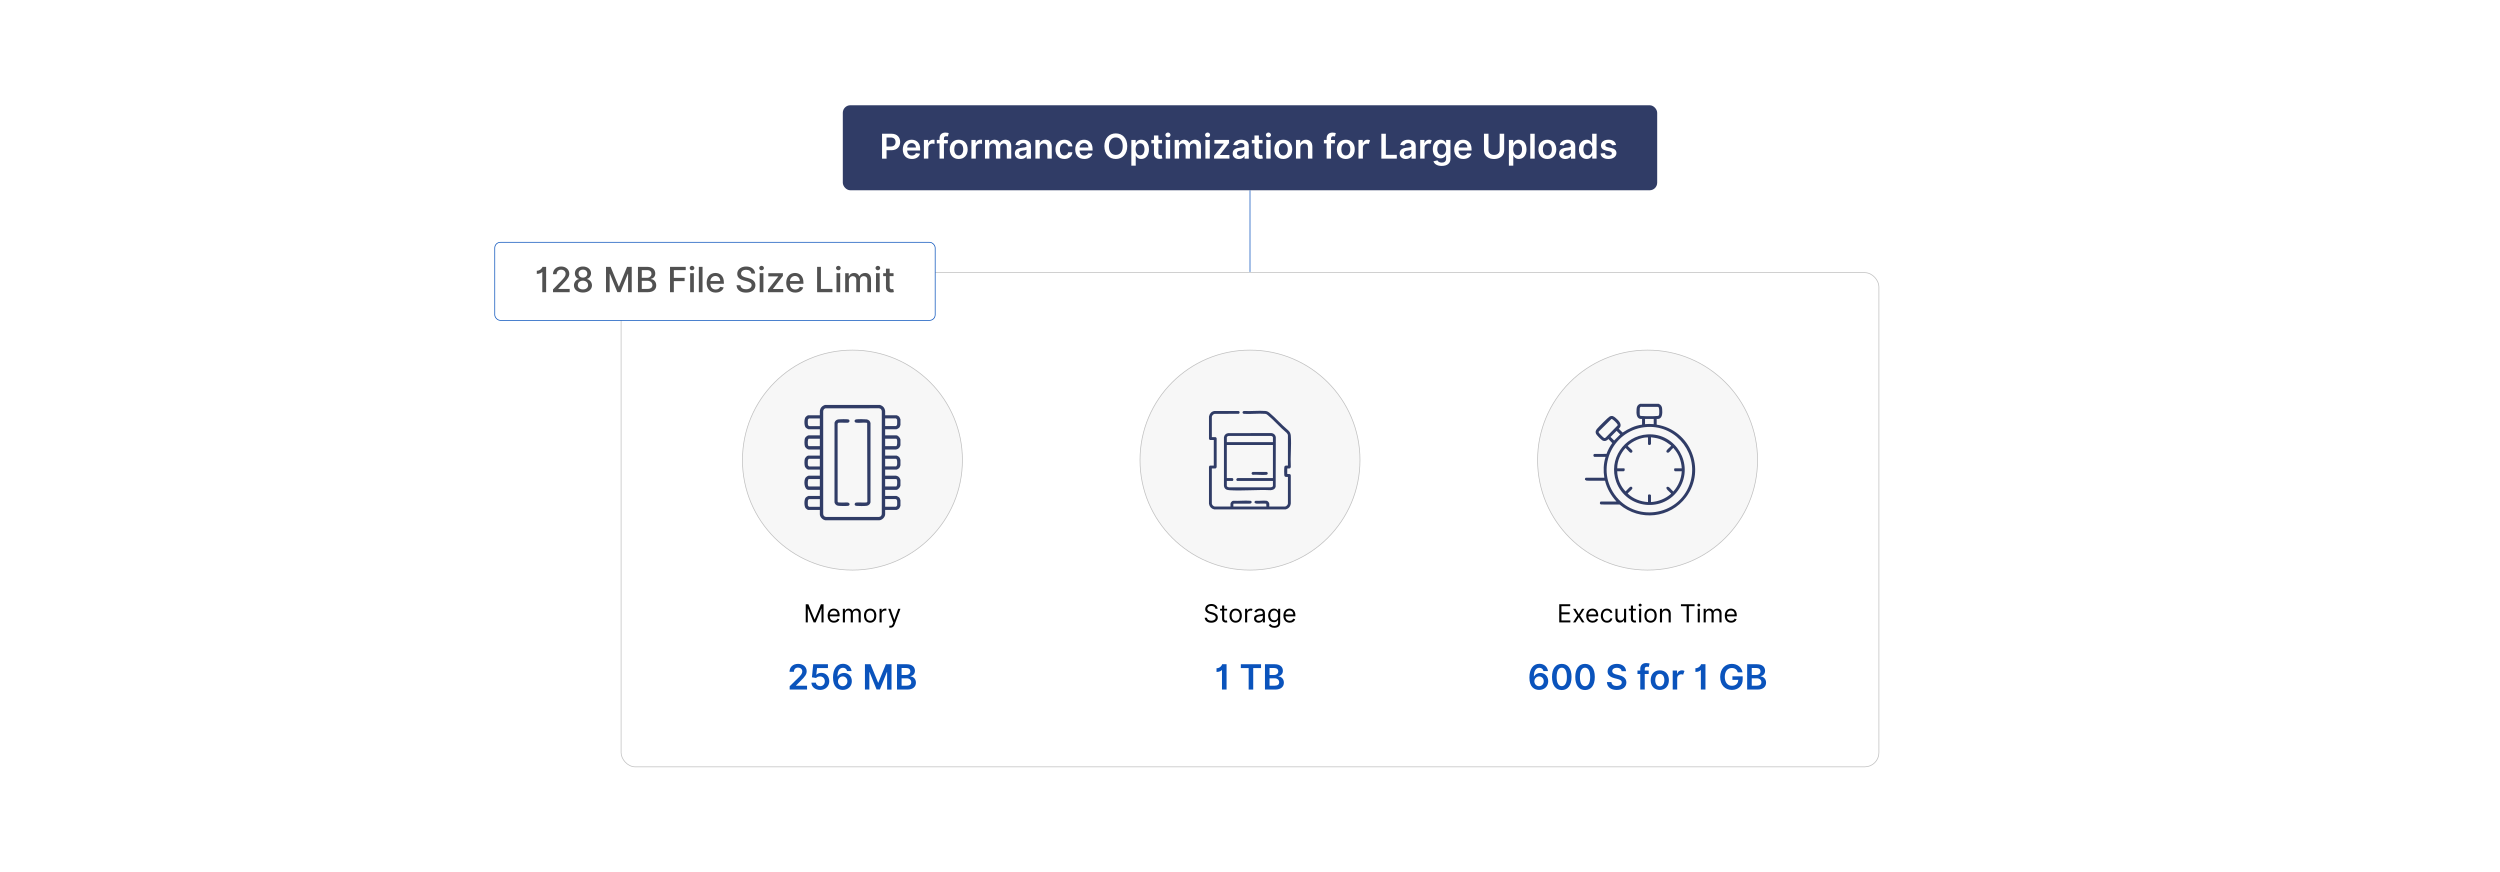 <?xml version="1.0" encoding="UTF-8"?>
<svg id="Layer_1" data-name="Layer 1" xmlns="http://www.w3.org/2000/svg" viewBox="0 0 860 300">
  <rect y="0" width="860" height="300" fill="#fff"/>
  <g>
    <rect x="213.659" y="93.789" width="432.682" height="170.006" rx="4.871" ry="4.871" fill="#fff" stroke="#bfbfbf" stroke-miterlimit="10" stroke-width=".25"/>
    <g>
      <rect x="289.928" y="36.206" width="280.144" height="29.248" rx="2.6" ry="2.6" fill="#303c66"/>
      <g>
        <path d="M303.421,46.007h3.211c1.969,0,3.019,1.2,3.019,2.835,0,1.647-1.062,2.834-3.04,2.834h-1.639v2.894h-1.551v-8.562ZM306.402,50.401c1.154,0,1.668-.648,1.668-1.56,0-.912-.514-1.539-1.676-1.539h-1.422v3.099h1.43Z" fill="#fff"/>
        <path d="M310.565,51.397c0-1.982,1.2-3.333,3.039-3.333,1.581,0,2.935.991,2.935,3.245v.464h-4.474c.013,1.1.661,1.743,1.639,1.743.652,0,1.154-.284,1.359-.828l1.413.159c-.268,1.116-1.296,1.848-2.793,1.848-1.935,0-3.119-1.283-3.119-3.298ZM315.088,50.752c-.008-.874-.594-1.509-1.463-1.509-.903,0-1.509.69-1.555,1.509h3.019Z" fill="#fff"/>
        <path d="M317.82,48.148h1.467v1.07h.067c.234-.744.849-1.162,1.585-1.162.168,0,.406.017.543.042v1.392c-.129-.042-.447-.088-.702-.088-.832,0-1.447.577-1.447,1.393v3.775h-1.513v-6.422Z" fill="#fff"/>
        <path d="M326.054,49.318h-1.334v5.251h-1.513v-5.251h-.949v-1.171h.949v-.606c0-1.296.891-1.935,2.007-1.935.522,0,.953.108,1.149.176l-.305,1.171c-.125-.038-.326-.093-.564-.093-.565,0-.774.28-.774.782v.506h1.334v1.171Z" fill="#fff"/>
        <path d="M326.725,51.384c0-1.99,1.195-3.32,3.077-3.32s3.077,1.33,3.077,3.32c0,1.985-1.196,3.311-3.077,3.311s-3.077-1.325-3.077-3.311ZM331.344,51.379c0-1.175-.51-2.115-1.534-2.115-1.041,0-1.551.94-1.551,2.115s.51,2.103,1.551,2.103c1.024,0,1.534-.929,1.534-2.103Z" fill="#fff"/>
        <path d="M334.161,48.148h1.467v1.07h.067c.234-.744.849-1.162,1.585-1.162.168,0,.406.017.543.042v1.392c-.129-.042-.447-.088-.702-.088-.832,0-1.447.577-1.447,1.393v3.775h-1.513v-6.422Z" fill="#fff"/>
        <path d="M338.832,48.148h1.446v1.091h.075c.268-.731.912-1.175,1.773-1.175.865,0,1.488.447,1.735,1.175h.067c.285-.715.995-1.175,1.928-1.175,1.179,0,2.007.762,2.007,2.195v4.311h-1.518v-4.076c0-.795-.485-1.154-1.095-1.154-.731,0-1.162.502-1.162,1.226v4.005h-1.484v-4.139c0-.661-.439-1.092-1.079-1.092-.652,0-1.179.535-1.179,1.325v3.905h-1.513v-6.422Z" fill="#fff"/>
        <path d="M349.103,52.768c0-1.447,1.191-1.819,2.438-1.953,1.133-.121,1.589-.142,1.589-.576v-.025c0-.632-.385-.991-1.087-.991-.74,0-1.167.377-1.317.815l-1.413-.2c.335-1.171,1.372-1.773,2.722-1.773,1.225,0,2.609.511,2.609,2.208v4.298h-1.455v-.882h-.05c-.276.539-.878,1.012-1.886,1.012-1.225,0-2.149-.669-2.149-1.932ZM353.134,52.266v-.757c-.196.159-.991.26-1.388.314-.678.097-1.184.339-1.184.92,0,.556.452.845,1.083.845.912,0,1.488-.606,1.488-1.321Z" fill="#fff"/>
        <path d="M357.685,54.569h-1.513v-6.422h1.446v1.091h.075c.293-.715.954-1.175,1.915-1.175,1.325,0,2.203.878,2.199,2.417v4.089h-1.514v-3.854c0-.857-.468-1.372-1.25-1.372-.798,0-1.359.535-1.359,1.464v3.763Z" fill="#fff"/>
        <path d="M363.076,51.384c0-1.961,1.188-3.32,3.069-3.32,1.568,0,2.655.916,2.76,2.309h-1.447c-.117-.619-.565-1.088-1.292-1.088-.932,0-1.555.778-1.555,2.074,0,1.312.61,2.103,1.555,2.103.665,0,1.163-.397,1.292-1.087h1.447c-.109,1.363-1.137,2.32-2.752,2.32-1.919,0-3.077-1.367-3.077-3.311Z" fill="#fff"/>
        <path d="M369.877,51.397c0-1.982,1.2-3.333,3.039-3.333,1.581,0,2.935.991,2.935,3.245v.464h-4.474c.013,1.1.661,1.743,1.639,1.743.652,0,1.154-.284,1.359-.828l1.413.159c-.268,1.116-1.296,1.848-2.793,1.848-1.935,0-3.119-1.283-3.119-3.298ZM374.4,50.752c-.008-.874-.594-1.509-1.463-1.509-.903,0-1.509.69-1.555,1.509h3.019Z" fill="#fff"/>
        <path d="M383.84,54.687c-2.249,0-3.935-1.635-3.935-4.398,0-2.768,1.685-4.398,3.935-4.398,2.245,0,3.934,1.631,3.934,4.398s-1.689,4.398-3.934,4.398ZM383.84,47.282c-1.393,0-2.375,1.058-2.375,3.006s.982,3.006,2.375,3.006c1.397,0,2.374-1.058,2.374-3.006s-.978-3.006-2.374-3.006Z" fill="#fff"/>
        <path d="M389.182,48.148h1.488v1.062h.088c.23-.464.702-1.145,1.835-1.145,1.484,0,2.65,1.163,2.65,3.304,0,2.115-1.133,3.315-2.647,3.315-1.103,0-1.601-.657-1.839-1.125h-.063v3.42h-1.513v-8.83ZM392.175,53.44c1,0,1.526-.878,1.526-2.082,0-1.195-.519-2.053-1.526-2.053-.974,0-1.509.807-1.509,2.053s.543,2.082,1.509,2.082Z" fill="#fff"/>
        <path d="M399.746,49.318h-1.267v3.319c0,.61.305.744.685.744.188,0,.359-.037.443-.059l.255,1.184c-.163.054-.46.138-.891.15-1.137.033-2.015-.56-2.007-1.769v-3.57h-.912v-1.171h.912v-1.539h1.514v1.539h1.267v1.171Z" fill="#fff"/>
        <path d="M400.897,46.417c0-.456.393-.824.878-.824.481,0,.874.368.874.824,0,.451-.393.819-.874.819-.485,0-.878-.368-.878-.819ZM401.014,48.148h1.513v6.422h-1.513v-6.422Z" fill="#fff"/>
        <path d="M404.084,48.148h1.446v1.091h.075c.268-.731.912-1.175,1.773-1.175.865,0,1.488.447,1.735,1.175h.067c.285-.715.995-1.175,1.928-1.175,1.179,0,2.007.762,2.007,2.195v4.311h-1.518v-4.076c0-.795-.485-1.154-1.095-1.154-.731,0-1.162.502-1.162,1.226v4.005h-1.484v-4.139c0-.661-.439-1.092-1.079-1.092-.652,0-1.179.535-1.179,1.325v3.905h-1.513v-6.422Z" fill="#fff"/>
        <path d="M414.539,46.417c0-.456.393-.824.878-.824.481,0,.874.368.874.824,0,.451-.393.819-.874.819-.485,0-.878-.368-.878-.819ZM414.656,48.148h1.513v6.422h-1.513v-6.422Z" fill="#fff"/>
        <path d="M417.642,53.607l3.312-4.151v-.055h-3.203v-1.254h5.055v1.032l-3.152,4.081v.055h3.261v1.254h-5.272v-.962Z" fill="#fff"/>
        <path d="M424.041,52.768c0-1.447,1.191-1.819,2.438-1.953,1.133-.121,1.589-.142,1.589-.576v-.025c0-.632-.385-.991-1.087-.991-.74,0-1.167.377-1.317.815l-1.413-.2c.335-1.171,1.372-1.773,2.722-1.773,1.225,0,2.609.511,2.609,2.208v4.298h-1.455v-.882h-.05c-.276.539-.878,1.012-1.886,1.012-1.225,0-2.149-.669-2.149-1.932ZM428.072,52.266v-.757c-.196.159-.991.26-1.388.314-.677.097-1.184.339-1.184.92,0,.556.452.845,1.083.845.912,0,1.488-.606,1.488-1.321Z" fill="#fff"/>
        <path d="M434.316,49.318h-1.268v3.319c0,.61.306.744.685.744.189,0,.36-.037.443-.059l.255,1.184c-.163.054-.46.138-.891.15-1.137.033-2.015-.56-2.006-1.769v-3.57h-.912v-1.171h.912v-1.539h1.513v1.539h1.268v1.171Z" fill="#fff"/>
        <path d="M435.467,46.417c0-.456.394-.824.878-.824.481,0,.874.368.874.824,0,.451-.393.819-.874.819-.484,0-.878-.368-.878-.819ZM435.584,48.148h1.514v6.422h-1.514v-6.422Z" fill="#fff"/>
        <path d="M438.378,51.384c0-1.99,1.195-3.32,3.077-3.32,1.881,0,3.077,1.33,3.077,3.32,0,1.985-1.196,3.311-3.077,3.311-1.882,0-3.077-1.325-3.077-3.311ZM442.998,51.379c0-1.175-.511-2.115-1.535-2.115-1.041,0-1.551.94-1.551,2.115s.51,2.103,1.551,2.103c1.024,0,1.535-.929,1.535-2.103Z" fill="#fff"/>
        <path d="M447.327,54.569h-1.514v-6.422h1.447v1.091h.075c.292-.715.953-1.175,1.915-1.175,1.325,0,2.203.878,2.198,2.417v4.089h-1.513v-3.854c0-.857-.469-1.372-1.25-1.372-.799,0-1.359.535-1.359,1.464v3.763Z" fill="#fff"/>
        <path d="M459.213,49.318h-1.334v5.251h-1.514v-5.251h-.948v-1.171h.948v-.606c0-1.296.891-1.935,2.007-1.935.523,0,.954.108,1.15.176l-.306,1.171c-.125-.038-.326-.093-.565-.093-.565,0-.773.28-.773.782v.506h1.334v1.171Z" fill="#fff"/>
        <path d="M459.884,51.384c0-1.99,1.195-3.32,3.077-3.32,1.881,0,3.077,1.33,3.077,3.32,0,1.985-1.196,3.311-3.077,3.311-1.882,0-3.077-1.325-3.077-3.311ZM464.504,51.379c0-1.175-.511-2.115-1.535-2.115-1.041,0-1.551.94-1.551,2.115s.51,2.103,1.551,2.103c1.024,0,1.535-.929,1.535-2.103Z" fill="#fff"/>
        <path d="M467.319,48.148h1.468v1.07h.067c.233-.744.844-1.162,1.584-1.162.347,0,.636.092.861.234l-.468,1.254c-.163-.075-.352-.134-.599-.134-.79,0-1.4.572-1.4,1.384v3.775h-1.514v-6.422Z" fill="#fff"/>
        <path d="M475.182,46.007h1.551v7.263h3.772v1.3h-5.322v-8.562Z" fill="#fff"/>
        <path d="M481.481,52.768c0-1.447,1.191-1.819,2.438-1.953,1.133-.121,1.589-.142,1.589-.576v-.025c0-.632-.385-.991-1.087-.991-.74,0-1.167.377-1.317.815l-1.413-.2c.335-1.171,1.371-1.773,2.722-1.773,1.226,0,2.609.511,2.609,2.208v4.298h-1.455v-.882h-.051c-.275.539-.878,1.012-1.885,1.012-1.226,0-2.149-.669-2.149-1.932ZM485.511,52.266v-.757c-.196.159-.99.26-1.388.314-.678.097-1.184.339-1.184.92,0,.556.452.845,1.083.845.911,0,1.488-.606,1.488-1.321Z" fill="#fff"/>
        <path d="M488.548,48.148h1.468v1.07h.067c.233-.744.844-1.162,1.584-1.162.347,0,.636.092.861.234l-.468,1.254c-.163-.075-.352-.134-.599-.134-.79,0-1.4.572-1.4,1.384v3.775h-1.514v-6.422Z" fill="#fff"/>
        <path d="M493.11,55.489l1.363-.33c.185.351.586.781,1.497.781.861,0,1.488-.389,1.488-1.309v-1.217h-.075c-.234.473-.748,1.062-1.848,1.062-1.48,0-2.647-1.045-2.647-3.14,0-2.111,1.166-3.274,2.65-3.274,1.133,0,1.613.682,1.844,1.145h.084v-1.062h1.492v6.526c0,1.618-1.279,2.412-3.015,2.412-1.635,0-2.559-.723-2.835-1.597ZM497.468,51.329c0-1.217-.535-2.023-1.51-2.023-1.008,0-1.526.857-1.526,2.023,0,1.184.527,1.961,1.526,1.961.966,0,1.51-.736,1.51-1.961Z" fill="#fff"/>
        <path d="M500.242,51.397c0-1.982,1.199-3.333,3.039-3.333,1.581,0,2.936.991,2.936,3.245v.464h-4.474c.013,1.1.66,1.743,1.639,1.743.652,0,1.154-.284,1.358-.828l1.413.159c-.268,1.116-1.296,1.848-2.792,1.848-1.937,0-3.119-1.283-3.119-3.298ZM504.766,50.752c-.009-.874-.594-1.509-1.463-1.509-.903,0-1.51.69-1.556,1.509h3.019Z" fill="#fff"/>
        <path d="M517.437,46.007v5.661c0,1.94-1.496,3.031-3.474,3.031-1.986,0-3.475-1.092-3.475-3.031v-5.661h1.551v5.623c0,1.058.849,1.673,1.924,1.673,1.078,0,1.927-.615,1.927-1.673v-5.623h1.547Z" fill="#fff"/>
        <path d="M519.062,48.148h1.488v1.062h.088c.231-.464.703-1.145,1.836-1.145,1.484,0,2.65,1.163,2.65,3.304,0,2.115-1.133,3.315-2.647,3.315-1.103,0-1.602-.657-1.84-1.125h-.062v3.42h-1.514v-8.83ZM522.056,53.44c.999,0,1.525-.878,1.525-2.082,0-1.195-.519-2.053-1.525-2.053-.975,0-1.51.807-1.51,2.053s.544,2.082,1.51,2.082Z" fill="#fff"/>
        <path d="M527.933,54.569h-1.514v-8.562h1.514v8.562Z" fill="#fff"/>
        <path d="M529.213,51.384c0-1.99,1.195-3.32,3.077-3.32,1.881,0,3.077,1.33,3.077,3.32,0,1.985-1.196,3.311-3.077,3.311-1.882,0-3.077-1.325-3.077-3.311ZM533.833,51.379c0-1.175-.511-2.115-1.535-2.115-1.041,0-1.551.94-1.551,2.115s.51,2.103,1.551,2.103c1.024,0,1.535-.929,1.535-2.103Z" fill="#fff"/>
        <path d="M536.348,52.768c0-1.447,1.191-1.819,2.438-1.953,1.133-.121,1.589-.142,1.589-.576v-.025c0-.632-.385-.991-1.087-.991-.74,0-1.167.377-1.317.815l-1.413-.2c.335-1.171,1.371-1.773,2.722-1.773,1.226,0,2.609.511,2.609,2.208v4.298h-1.455v-.882h-.051c-.275.539-.878,1.012-1.885,1.012-1.226,0-2.149-.669-2.149-1.932ZM540.378,52.266v-.757c-.196.159-.99.26-1.388.314-.678.097-1.184.339-1.184.92,0,.556.452.845,1.083.845.911,0,1.488-.606,1.488-1.321Z" fill="#fff"/>
        <path d="M543.152,51.367c0-2.141,1.166-3.304,2.65-3.304,1.133,0,1.605.682,1.835,1.145h.064v-3.202h1.518v8.562h-1.488v-1.012h-.093c-.238.468-.735,1.125-1.839,1.125-1.514,0-2.647-1.2-2.647-3.315ZM547.731,51.358c0-1.246-.535-2.053-1.51-2.053-1.008,0-1.526.857-1.526,2.053,0,1.204.527,2.082,1.526,2.082.966,0,1.51-.836,1.51-2.082Z" fill="#fff"/>
        <path d="M554.535,49.995c-.117-.422-.485-.803-1.184-.803-.631,0-1.111.302-1.107.736-.004.372.255.598.907.744l1.096.234c1.212.263,1.802.823,1.806,1.739-.004,1.216-1.137,2.048-2.742,2.048-1.577,0-2.567-.698-2.756-1.877l1.476-.142c.13.576.582.878,1.275.878.72,0,1.196-.331,1.196-.769,0-.364-.276-.603-.866-.731l-1.095-.231c-1.233-.255-1.81-.874-1.807-1.81-.004-1.187,1.05-1.948,2.597-1.948,1.505,0,2.375.694,2.584,1.781l-1.38.15Z" fill="#fff"/>
      </g>
    </g>
    <g>
      <circle cx="293.237" cy="158.275" r="37.835" fill="#f7f7f7" stroke="#bfbfbf" stroke-miterlimit="10" stroke-width=".25"/>
      <g>
        <path d="M278.077,207.858l2.124,5.188h.073l2.124-5.188h.903v6.25h-.708v-4.748h-.061l-1.953,4.748h-.684l-1.953-4.748h-.061v4.748h-.708v-6.25h.903Z"/>
        <path d="M284.71,211.802c0-1.441.842-2.441,2.112-2.441.977,0,2.014.598,2.014,2.344v.305h-3.403c.034,1.004.617,1.551,1.462,1.551.565,0,.989-.244,1.172-.732l.696.195c-.22.707-.915,1.184-1.868,1.184-1.355,0-2.185-.965-2.185-2.404ZM288.103,211.386c0-.793-.5-1.379-1.282-1.379-.824,0-1.34.65-1.389,1.379h2.67Z"/>
        <path d="M289.945,209.421h.696v.732h.061c.195-.5.647-.793,1.257-.793.617,0,1.025.293,1.257.793h.049c.241-.485.732-.793,1.404-.793.836,0,1.428.509,1.428,1.611v3.137h-.72v-3.137c0-.693-.44-.965-.952-.965-.659,0-1.038.445-1.038,1.05v3.052h-.732v-3.211c0-.533-.381-.891-.928-.891-.561,0-1.062.485-1.062,1.172v2.93h-.72v-4.688Z"/>
        <path d="M297.211,211.789c0-1.465.855-2.429,2.124-2.429s2.124.964,2.124,2.429c0,1.452-.855,2.417-2.124,2.417s-2.124-.965-2.124-2.417ZM300.739,211.789c0-.94-.44-1.782-1.404-1.782s-1.404.842-1.404,1.782.44,1.77,1.404,1.77,1.404-.83,1.404-1.77Z"/>
        <path d="M302.569,209.421h.696v.708h.049c.171-.464.659-.781,1.221-.781.107,0,.296.006.378.013v.732c-.049-.013-.247-.049-.44-.049-.684,0-1.184.463-1.184,1.098v2.967h-.72v-4.688Z"/>
        <path d="M305.835,215.842l.183-.635c.525.134.857.067,1.111-.635l.159-.44-1.733-4.712h.781l1.294,3.735h.049l1.294-3.735h.781l-2.014,5.444c-.269.72-.72,1.062-1.379,1.062-.244,0-.452-.049-.525-.085Z"/>
      </g>
      <g>
        <path d="M302.711,139.29c.668.25,1.204.555,1.527,1.224.083.172.255.668.255.83v1.512h3.99c.034,0,.462.201.53.245.427.277.568.704.749,1.15v1.938c-.123.337-.206.699-.466.968-.118.122-.759.504-.89.504h-3.913v2.093h3.836c.609,0,1.348.889,1.433,1.473v1.938c-.168.542-.446,1.049-.988,1.298-.065.03-.495.175-.523.175h-3.758v2.093h3.99c.133,0,.662.343.778.462.276.285.378.649.501,1.01v1.86c-.123.361-.225.725-.501,1.01-.115.119-.645.462-.778.462h-3.99v2.093h3.758c.028,0,.458.145.523.175.542.249.82.755.988,1.298v1.938c-.086.584-.825,1.473-1.433,1.473h-3.836v2.093h3.913c.132,0,.773.382.89.504.26.27.343.631.466.968v1.938c-.181.446-.321.873-.749,1.15-.068.044-.496.245-.53.245h-3.99v1.512c0,.977-1.121,2.093-2.127,2.057l-18.438-.01c-.91-.104-1.905-1.124-1.905-2.048v-1.512h-3.99c-.231,0-.779-.421-.925-.625-.524-.736-.537-2.948.077-3.634.131-.147.765-.547.925-.547h3.913v-2.093h-3.836c-1.647,0-1.812-3.311-1.008-4.264.208-.246.774-.62,1.085-.62h3.758v-2.093h-3.99c-.392,0-.999-.674-1.139-1.031-.213-.542-.217-2.136-.021-2.688.135-.381.748-1.087,1.16-1.087h3.99v-2.093h-3.758c-.484,0-1.177-.598-1.359-1.044-.247-.604-.241-2.383.065-2.964.17-.323.852-.875,1.217-.875h3.836v-2.093h-3.913c-.16,0-.794-.401-.925-.547-.614-.686-.602-2.897-.077-3.634.145-.204.694-.625.925-.625h3.99v-1.512c0-.166.172-.653.255-.83.306-.653.878-.98,1.527-1.224h18.906ZM283.939,140.471c-.512.163-.711.502-.757,1.026v35.276c.012.567.383,1.023.968,1.047h18.217c.582-.023.956-.478.968-1.047v-35.276c-.012-.567-.383-1.023-.968-1.047l-18.428.022ZM282.023,143.941h-3.68c-.105,0-.397.286-.424.428-.052.275-.039,1.324-.004,1.628.03.257.237.58.505.58h3.603v-2.635ZM304.493,146.577h3.603c.268,0,.476-.323.505-.58.035-.303.048-1.353-.004-1.628-.027-.142-.319-.428-.424-.428h-3.68v2.635ZM282.023,150.918h-3.758c-.473,0-.386,1.62-.352,1.98.018.194.114.578.352.578h3.758v-2.558ZM304.493,153.476h3.758c.473,0,.386-1.62.352-1.98-.018-.194-.114-.578-.352-.578h-3.758v2.558ZM282.023,157.817h-3.68c-.218,0-.41.361-.431.577-.031.319-.047,1.345.007,1.631.027.142.319.428.424.428h3.68v-2.635ZM304.493,160.452h3.68c.256,0,.41-.433.43-.655.034-.376.127-1.98-.43-1.98h-3.68v2.635ZM282.023,164.793h-3.758c-.473,0-.386,1.62-.352,1.98.018.194.114.578.352.578h3.758v-2.558ZM304.493,167.351h3.758c.473,0,.386-1.62.352-1.98-.018-.194-.114-.578-.352-.578h-3.758v2.558ZM282.023,171.692h-3.603c-.268,0-.476.323-.505.58-.035.303-.048,1.353.004,1.628.027.142.319.428.424.428h3.68v-2.635ZM304.493,174.327h3.68c.105,0,.397-.286.424-.428.052-.275.039-1.324.004-1.628-.03-.257-.237-.58-.505-.58h-3.603v2.635Z" fill="#303c66"/>
        <path d="M294.131,173.843c-.277-.3-.095-.838.286-.954.575-.156,3.599.131,3.86-.131l.089-.257-.064-26.958c-.054-.086-.186-.109-.282-.122-1.07-.148-2.5.161-3.542-.026-.67-.12-.686-1.028.067-1.137.696-.101,2.834-.086,3.548.001.686.083,1.26.576,1.365,1.27l-.007,27.279c-.141.629-.655,1.097-1.292,1.188-.738.106-2.793.106-3.546.022-.118-.013-.41-.099-.482-.176Z" fill="#303c66"/>
        <path d="M288.24,145.51l-.099.405.01,26.587.089.257c.212.212,2.749.044,3.278.093,1.004.093.9,1.056.225,1.161-.583.091-2.938.071-3.51-.046-.581-.119-1.038-.58-1.167-1.158l.011-27.416c.204-.668.726-1.072,1.416-1.141.672-.068,2.615-.095,3.249.004.651.101.69,1.034-.078,1.153-.567.088-3.191-.133-3.425.101Z" fill="#303c66"/>
      </g>
    </g>
    <g>
      <circle cx="430" cy="158.275" r="37.835" fill="#f7f7f7" stroke="#bfbfbf" stroke-miterlimit="10" stroke-width=".25"/>
      <g>
        <path d="M416.704,208.444c-.83,0-1.379.44-1.379,1.037,0,.672.745.916,1.208,1.038l.635.171c.647.171,1.758.549,1.758,1.721,0,1.014-.818,1.807-2.258,1.807-1.343,0-2.173-.695-2.246-1.721h.781c.061.708.72,1.037,1.465,1.037.867,0,1.526-.451,1.526-1.135,0-.623-.586-.855-1.245-1.037l-.769-.221c-.977-.28-1.587-.781-1.587-1.623,0-1.05.94-1.746,2.136-1.746,1.208,0,2.078.705,2.112,1.648h-.732c-.073-.616-.647-.977-1.404-.977Z"/>
        <path d="M422.123,210.031h-1.001v2.734c0,.61.305.708.623.708.159,0,.256-.024.317-.037l.146.647c-.098.036-.269.085-.537.085-.61,0-1.27-.391-1.27-1.208v-2.93h-.708v-.61h.708v-1.123h.72v1.123h1.001v.61Z"/>
        <path d="M422.947,211.789c0-1.465.855-2.429,2.124-2.429s2.124.964,2.124,2.429c0,1.452-.855,2.417-2.124,2.417s-2.124-.965-2.124-2.417ZM426.475,211.789c0-.94-.44-1.782-1.404-1.782s-1.404.842-1.404,1.782.44,1.77,1.404,1.77,1.404-.83,1.404-1.77Z"/>
        <path d="M428.305,209.421h.696v.708h.049c.168-.464.653-.781,1.221-.781.259,0,.452.067.598.171l-.244.61c-.101-.052-.235-.085-.415-.085-.684,0-1.184.467-1.184,1.098v2.967h-.72v-4.688Z"/>
        <path d="M431.388,212.778c0-1.074.949-1.267,1.819-1.38.854-.11,1.208-.079,1.208-.427v-.025c0-.601-.326-.951-.989-.951-.686,0-1.062.365-1.221.707l-.684-.244c.367-.854,1.172-1.098,1.881-1.098.598,0,1.732.17,1.732,1.66v3.088h-.72v-.635h-.036c-.146.305-.574.744-1.393.744-.891,0-1.599-.524-1.599-1.44ZM434.415,212.411v-.658c-.122.146-.94.231-1.245.268-.561.074-1.062.244-1.062.794,0,.501.416.757.989.757.855,0,1.318-.574,1.318-1.16Z"/>
        <path d="M436.44,215.024l.574-.403c.191.26.491.708,1.342.708.758,0,1.307-.353,1.307-1.135v-.953h-.06c-.159.257-.452.794-1.367.794-1.136,0-1.99-.83-1.99-2.295,0-1.44.818-2.38,2.002-2.38.916,0,1.209.56,1.367.805h.073v-.744h.696v4.822c0,1.208-.904,1.721-2.027,1.721-1.046,0-1.623-.448-1.916-.94ZM439.674,211.727c0-1.013-.463-1.721-1.342-1.721-.916,0-1.367.769-1.367,1.721,0,.977.463,1.66,1.367,1.66.866,0,1.342-.622,1.342-1.66Z"/>
        <path d="M441.491,211.802c0-1.441.843-2.441,2.112-2.441.977,0,2.014.598,2.014,2.344v.305h-3.402c.033,1.004.616,1.551,1.461,1.551.565,0,.989-.244,1.172-.732l.696.195c-.22.707-.915,1.184-1.868,1.184-1.355,0-2.185-.965-2.185-2.404ZM444.885,211.386c0-.793-.5-1.379-1.281-1.379-.824,0-1.34.65-1.389,1.379h2.67Z"/>
      </g>
      <g>
        <path d="M415.884,143.291c.19-.972.826-1.735,1.834-1.901l8.305-.013c.545.085.547.865.056.974l-8.24.02c-.418.032-.964.614-.964,1.02v6.978h1.222c.18,0,.461.285.431.495l.002,9.662c.04.227-.214.625-.433.625h-1.222v12.072c0,.405.546.988.964,1.02l5.446.006v-.959c0-.365.509-.973.896-1.021,1.893.121,4.015-.176,5.88-.007.768.07.613.947-.075.99l-5.602.015c-.21.069-.068.781-.108.983h11.365l-.062-.963c-.153-.106-2.805.013-3.277-.027-.757-.064-1.105-.659-.331-.998,1.154.129,2.655-.164,3.765.008.384.059.896.643.896,1.021v.959l5.446-.006c.418-.032.964-.614.964-1.02v-9.161c-.671.007-1.181.129-1.258-.692-.059-.633-.05-1.812-0-2.453.069-.881.512-.768,1.258-.758v-10.484c0-.201-.281-.61-.426-.764-2.264-1.851-4.275-4.271-6.511-6.116-.296-.244-.489-.396-.89-.432-2.313-.205-4.927.158-7.273.004-.663-.068-.698-.913,0-.995,2.384.144,4.98-.187,7.338-.001.571.045.986.271,1.419.63,2.18,1.806,4.142,4.139,6.344,5.953.612.523.932,1.101.993,1.917.258,3.455-.198,7.229-.003,10.718-.107.942-1.054.376-1.227.624v1.794s.08.053.08.053c.529.05,1.042-.187,1.141.511l.005,9.584c-.099,1.079-.749,1.812-1.783,2.085h-24.581c-.978-.249-1.594-.932-1.784-1.918v-12.766c.054-.077.222-.397.297-.397h1.355v-8.797h-1.288c-.134,0-.303-.283-.363-.397v-7.673Z" fill="#303c66"/>
        <path d="M422.477,148.998l14.785-.021c.857.03,1.528.634,1.619,1.488l-.048,16.957c-.279.877-.903,1.146-1.769,1.206-4.643-.245-9.607.317-14.212,0-.986-.068-1.669-.446-1.817-1.488l.003-16.738c.137-.769.662-1.305,1.44-1.403ZM437.887,152.088v-1.687c0-.192-.48-.49-.691-.432l-14.41-0c-.226-.073-.757.216-.757.433v1.687h15.859ZM437.887,153.08h-15.859v11.377h1.817c.57,0,.521.992.132.992h-1.949v1.753c0,.255.6.451.824.432l14.146.001c.291.017.889-.138.889-.499v-1.687h-12.323c-.109,0-.309-.4-.286-.548.026-.167.331-.444.484-.444h12.125v-11.377Z" fill="#303c66"/>
        <path d="M430.93,162.355l4.74-.01c.58.091.597.913-.061.99-1.425.165-3.164-.123-4.623-.005-.547-.086-.586-.818-.056-.974Z" fill="#303c66"/>
      </g>
    </g>
    <g>
      <circle cx="566.763" cy="158.275" r="37.835" fill="#f7f7f7" stroke="#bfbfbf" stroke-miterlimit="10" stroke-width=".25"/>
      <g>
        <path d="M536.383,207.858h3.772v.672h-3.015v2.111h2.819v.672h-2.819v2.123h3.063v.672h-3.82v-6.25Z"/>
        <path d="M543.096,211.337l1.123-1.916h.83l-1.514,2.344,1.514,2.344h-.83l-1.123-1.818-1.123,1.818h-.83l1.489-2.344-1.489-2.344h.83l1.123,1.916Z"/>
        <path d="M545.668,211.802c0-1.441.842-2.441,2.111-2.441.977,0,2.015.598,2.015,2.344v.305h-3.402c.033,1.004.616,1.551,1.462,1.551.565,0,.988-.244,1.172-.732l.695.195c-.22.707-.916,1.184-1.867,1.184-1.355,0-2.186-.965-2.186-2.404ZM549.062,211.386c0-.793-.501-1.379-1.282-1.379-.823,0-1.339.65-1.388,1.379h2.67Z"/>
        <path d="M550.684,211.789c0-1.429.842-2.429,2.111-2.429.989,0,1.734.586,1.855,1.465h-.72c-.11-.428-.488-.818-1.123-.818-.843,0-1.403.695-1.403,1.758,0,1.086.549,1.795,1.403,1.795.561,0,.989-.306,1.123-.818h.72c-.121.83-.805,1.465-1.843,1.465-1.318,0-2.124-1.014-2.124-2.417Z"/>
        <path d="M558.665,209.421h.72v4.688h-.72v-.793h-.049c-.22.476-.684.854-1.392.854-.879,0-1.514-.573-1.514-1.77v-2.978h.721v2.93c0,.684.427,1.123,1.025,1.123.537,0,1.208-.402,1.208-1.281v-2.772Z"/>
        <path d="M562.752,210.031h-1v2.734c0,.61.305.708.622.708.159,0,.257-.024.317-.037l.146.647c-.098.036-.269.085-.537.085-.61,0-1.27-.391-1.27-1.208v-2.93h-.708v-.61h.708v-1.123h.721v1.123h1v.61Z"/>
        <path d="M563.698,208.151c0-.269.231-.488.513-.488s.513.22.513.488-.231.488-.513.488-.513-.22-.513-.488ZM563.845,209.421h.72v4.688h-.72v-4.688Z"/>
        <path d="M565.668,211.789c0-1.465.855-2.429,2.124-2.429s2.124.964,2.124,2.429c0,1.452-.855,2.417-2.124,2.417s-2.124-.965-2.124-2.417ZM569.195,211.789c0-.94-.44-1.782-1.403-1.782s-1.403.842-1.403,1.782.44,1.77,1.403,1.77,1.403-.83,1.403-1.77Z"/>
        <path d="M571.746,214.108h-.721v-4.688h.695v.732h.061c.22-.477.659-.793,1.367-.793.949,0,1.587.573,1.587,1.77v2.978h-.721v-2.93c0-.735-.405-1.172-1.074-1.172-.69,0-1.195.464-1.195,1.281v2.82Z"/>
        <path d="M578.243,207.858h4.688v.672h-1.966v5.578h-.756v-5.578h-1.966v-.672Z"/>
        <path d="M583.87,208.151c0-.269.231-.488.513-.488s.513.22.513.488-.231.488-.513.488-.513-.22-.513-.488ZM584.017,209.421h.72v4.688h-.72v-4.688Z"/>
        <path d="M586.06,209.421h.696v.732h.06c.195-.5.646-.793,1.258-.793.616,0,1.025.293,1.257.793h.049c.241-.485.732-.793,1.403-.793.837,0,1.429.509,1.429,1.611v3.137h-.72v-3.137c0-.693-.44-.965-.953-.965-.658,0-1.037.445-1.037,1.05v3.052h-.732v-3.211c0-.533-.382-.891-.928-.891-.561,0-1.062.485-1.062,1.172v2.93h-.72v-4.688Z"/>
        <path d="M593.326,211.802c0-1.441.842-2.441,2.111-2.441.977,0,2.015.598,2.015,2.344v.305h-3.402c.033,1.004.616,1.551,1.462,1.551.565,0,.988-.244,1.172-.732l.695.195c-.22.707-.916,1.184-1.867,1.184-1.355,0-2.186-.965-2.186-2.404ZM596.72,211.386c0-.793-.501-1.379-1.282-1.379-.823,0-1.339.65-1.388,1.379h2.67Z"/>
      </g>
      <g>
        <path d="M271.648,236.07l3.027-2.968c.86-.872,1.303-1.392,1.303-2.12,0-.821-.617-1.328-1.448-1.328-.868,0-1.43.558-1.43,1.447h-1.503c0-1.656,1.226-2.728,2.955-2.728,1.754,0,2.942,1.068,2.942,2.528,0,.983-.468,1.775-2.163,3.402l-1.503,1.528v.06h3.797v1.319h-5.977v-1.141Z" fill="#0a53bc"/>
        <path d="M279.127,234.84h1.533c.055.715.69,1.213,1.478,1.213.932,0,1.605-.693,1.601-1.669.004-.987-.685-1.694-1.644-1.698-.523-.004-1.077.213-1.371.536l-1.426-.233.456-4.496h5.058v1.319h-3.751l-.252,2.312h.051c.324-.384.949-.665,1.656-.665,1.583,0,2.75,1.21,2.75,2.887,0,1.732-1.286,2.984-3.129,2.984-1.703,0-2.967-1.043-3.01-2.49Z" fill="#0a53bc"/>
        <path d="M286.559,233.099c0-3.006,1.324-4.751,3.418-4.751,1.647,0,2.784,1.065,2.972,2.494h-1.554c-.162-.69-.668-1.128-1.417-1.128-1.209,0-1.882,1.115-1.886,2.976h.06c.417-.749,1.243-1.204,2.18-1.204,1.528,0,2.703,1.191,2.699,2.839.004,1.725-1.26,3.019-3.142,3.006-1.673-.009-3.329-1.034-3.329-4.231ZM291.497,234.358c.004-.936-.673-1.669-1.597-1.669s-1.63.767-1.639,1.682c.004.911.685,1.682,1.618,1.682.924,0,1.622-.74,1.618-1.694Z" fill="#0a53bc"/>
        <path d="M299.468,228.492l2.589,6.317h.102l2.588-6.317h1.933v8.719h-1.516v-5.99h-.081l-2.41,5.965h-1.132l-2.41-5.978h-.081v6.003h-1.516v-8.719h1.933Z" fill="#0a53bc"/>
        <path d="M308.572,228.492h3.338c1.89,0,2.827.962,2.827,2.261,0,1.06-.673,1.656-1.524,1.856v.085c.928.047,1.864.821,1.864,2.141,0,1.358-.979,2.376-2.976,2.376h-3.529v-8.719ZM311.714,232.2c.821,0,1.443-.477,1.443-1.243,0-.673-.481-1.162-1.409-1.162h-1.596v2.405h1.562ZM311.851,235.892c1.145,0,1.622-.485,1.622-1.18,0-.779-.605-1.375-1.579-1.375h-1.741v2.555h1.699Z" fill="#0a53bc"/>
      </g>
      <g>
        <path d="M421.94,237.211h-1.583v-6.701h-.072c-.17.269-.822.647-1.801.647v-1.277c1.2,0,1.907-1.005,1.941-1.388h1.516v8.719Z" fill="#0a53bc"/>
        <path d="M426.844,228.492h6.956v1.324h-2.694v7.394h-1.567v-7.394h-2.695v-1.324Z" fill="#0a53bc"/>
        <path d="M435.146,228.492h3.337c1.891,0,2.827.962,2.827,2.261,0,1.06-.673,1.656-1.524,1.856v.085c.929.047,1.865.821,1.865,2.141,0,1.358-.98,2.376-2.976,2.376h-3.529v-8.719ZM438.287,232.2c.821,0,1.443-.477,1.443-1.243,0-.673-.481-1.162-1.409-1.162h-1.597v2.405h1.562ZM438.423,235.892c1.145,0,1.622-.485,1.622-1.18,0-.779-.605-1.375-1.579-1.375h-1.741v2.555h1.698Z" fill="#0a53bc"/>
      </g>
      <g>
        <path d="M526.114,233.099c0-3.006,1.324-4.751,3.418-4.751,1.648,0,2.785,1.065,2.972,2.494h-1.554c-.161-.69-.668-1.128-1.418-1.128-1.209,0-1.881,1.115-1.886,2.976h.06c.418-.749,1.243-1.204,2.18-1.204,1.528,0,2.704,1.191,2.699,2.839.005,1.725-1.26,3.019-3.142,3.006-1.673-.009-3.329-1.034-3.329-4.231ZM531.053,234.358c.004-.936-.673-1.669-1.597-1.669s-1.631.767-1.639,1.682c.004.911.685,1.682,1.617,1.682.924,0,1.622-.74,1.618-1.694Z" fill="#0a53bc"/>
        <path d="M533.892,232.86c.004-2.849,1.265-4.487,3.358-4.487s3.359,1.644,3.359,4.487c0,2.86-1.256,4.521-3.359,4.517-2.103,0-3.358-1.66-3.358-4.517ZM539.018,232.86c-.005-2.078-.682-3.172-1.768-3.172-1.081,0-1.758,1.094-1.762,3.172-.005,2.095.677,3.185,1.762,3.185,1.09,0,1.768-1.09,1.768-3.185Z" fill="#0a53bc"/>
        <path d="M541.894,232.86c.004-2.849,1.265-4.487,3.358-4.487s3.359,1.644,3.359,4.487c0,2.86-1.256,4.521-3.359,4.517-2.103,0-3.358-1.66-3.358-4.517ZM547.02,232.86c-.005-2.078-.682-3.172-1.768-3.172-1.081,0-1.758,1.094-1.762,3.172-.005,2.095.677,3.185,1.762,3.185,1.09,0,1.768-1.09,1.768-3.185Z" fill="#0a53bc"/>
        <path d="M556.192,229.71c-.988,0-1.575.48-1.579,1.137-.009.728.766,1.03,1.481,1.2l.817.204c1.31.311,2.559,1.001,2.562,2.512-.004,1.537-1.218,2.58-3.308,2.58-2.031,0-3.321-.975-3.385-2.707h1.554c.065.915.83,1.357,1.818,1.357,1.03,0,1.736-.498,1.741-1.243-.005-.677-.626-.971-1.567-1.209l-.991-.255c-1.435-.371-2.325-1.09-2.325-2.342-.004-1.541,1.371-2.571,3.202-2.571,1.855,0,3.111,1.043,3.142,2.516h-1.52c-.081-.74-.703-1.179-1.644-1.179Z" fill="#0a53bc"/>
        <path d="M567.152,231.864h-1.358v5.347h-1.541v-5.347h-.966v-1.192h.966v-.617c0-1.32.907-1.971,2.044-1.971.532,0,.971.11,1.171.179l-.311,1.191c-.127-.038-.332-.094-.574-.094-.575,0-.788.285-.788.797v.515h1.358v1.192Z" fill="#0a53bc"/>
        <path d="M567.837,233.967c0-2.026,1.218-3.38,3.134-3.38,1.915,0,3.133,1.353,3.133,3.38,0,2.022-1.218,3.372-3.133,3.372-1.916,0-3.134-1.35-3.134-3.372ZM572.541,233.963c0-1.196-.519-2.154-1.562-2.154-1.06,0-1.579.958-1.579,2.154s.519,2.142,1.579,2.142c1.043,0,1.562-.945,1.562-2.142Z" fill="#0a53bc"/>
        <path d="M575.414,230.672h1.494v1.09h.068c.238-.758.859-1.184,1.613-1.184.353,0,.647.094.877.238l-.477,1.277c-.166-.076-.357-.136-.609-.136-.805,0-1.426.583-1.426,1.408v3.845h-1.541v-6.539Z" fill="#0a53bc"/>
        <path d="M586.678,237.211h-1.584v-6.701h-.072c-.17.269-.821.647-1.801.647v-1.277c1.201,0,1.907-1.005,1.941-1.388h1.516v8.719Z" fill="#0a53bc"/>
        <path d="M595.758,229.791c-1.409,0-2.427,1.09-2.427,3.052,0,1.976,1,3.069,2.461,3.069,1.31,0,2.141-.787,2.167-2.03h-2.01v-1.234h3.538v1.047c0,2.248-1.546,3.636-3.704,3.636-2.405,0-4.04-1.711-4.04-4.47,0-2.81,1.711-4.487,3.993-4.487,1.929,0,3.41,1.192,3.678,2.903h-1.608c-.281-.924-.996-1.485-2.048-1.485Z" fill="#0a53bc"/>
        <path d="M601.024,228.492h3.337c1.891,0,2.827.962,2.827,2.261,0,1.06-.673,1.656-1.524,1.856v.085c.929.047,1.865.821,1.865,2.141,0,1.358-.98,2.376-2.976,2.376h-3.529v-8.719ZM604.166,232.2c.821,0,1.443-.477,1.443-1.243,0-.673-.481-1.162-1.409-1.162h-1.597v2.405h1.562ZM604.302,235.892c1.145,0,1.622-.485,1.622-1.18,0-.779-.605-1.375-1.579-1.375h-1.741v2.555h1.698Z" fill="#0a53bc"/>
      </g>
      <g>
        <path d="M570.585,138.906c.8.352,1.131.883,1.198,1.747.116,1.473.175,3.683-1.881,3.46v1.963c11.565,1.788,17.202,15.434,10.11,24.919-5.465,7.309-15.89,8.391-22.876,2.57l-6.383-.02c-.641-.148-.366-1.006-.104-1.006h5.421c-1.846-2.038-3.302-4.46-3.936-7.162l-6.344-.017-.548-.308c-.077-.21.026-.709.284-.709h6.361c-.383-2.383-.311-4.859.427-7.171h-3.799c-.398,0-.592-.856-.067-1.006l4.197-.03c.46-1.33,1.149-2.574,1.964-3.718l-1.312-1.391c-.583.631-1.29.896-2.086.463-.413-.225-2.013-1.837-2.182-2.257-.281-.696-.1-1.154.34-1.708.465-.586,3.823-3.962,4.317-4.22.856-.447,1.386-.133,2.046.421,1.109.93,2.653,2.451,1.11,3.757l1.334,1.314c2.009-1.342,4.26-2.419,6.69-2.723v-1.963c-2.057.223-1.997-1.988-1.881-3.46.068-.864.398-1.395,1.198-1.747h6.403ZM564.413,139.948c-.204.097-.292.225-.321.447-.051.387-.061,2.037.004,2.395.05.276.329.283.551.303,1.363.122,4.111.124,5.472,0,.482-.044.585-.155.636-.644.051-.484.123-2.265-.343-2.474l-6-.026ZM554.34,144.127l-4.381,4.337c-.042.093-.04.183-.022.281.038.204,1.649,1.841,1.862,1.906.251.077.422.001.602-.177l4.063-4.14c.047-.09.02-.167-.002-.257-.093-.375-1.712-2.012-2.122-1.95ZM568.877,144.113h-2.988v1.793c1-.084,1.989-.114,2.988,0v-1.793ZM566.725,146.87c-11.578.603-18.066,13.681-11.322,23.221,6.851,9.691,21.898,7.582,25.855-3.568,3.474-9.791-4.139-20.194-14.533-19.653ZM556.113,148.212l-2.09,2.09,1.236,1.236,2.09-2.09-1.236-1.236Z" fill="#303c66"/>
        <path d="M566.725,149.431c9.765-.6,16.165,10.232,10.981,18.577-5.334,8.587-18.253,7.2-21.723-2.253-2.82-7.683,2.648-15.826,10.742-16.324ZM567.938,150.43v2.262c0,.297-.589.521-.854.341-.038-.023-.171-.231-.171-.256v-2.22c-.064-.087-.074-.092-.174-.093-2.333-.007-5.16,1.325-6.825,2.91,0,.116,1.457,1.321,1.576,1.581.237.516-.202.962-.723.723-.26-.119-1.465-1.576-1.581-1.576-1.724,1.859-2.864,4.436-2.86,6.998h2.348c.319,0,.385,1.024-.256,1.024h-2.092c.035,2.534,1.116,5.093,2.86,6.913.112,0,1.283-1.417,1.601-1.556.409-.179.78.048.756.49-.022.399-1.347,1.397-1.63,1.793,1.855,1.811,4.418,2.791,6.999,2.945v-2.348c0-.421,1.024-.391,1.024.085v2.262c2.554-.16,4.949-1.148,6.876-2.815.103-.101.009-.144-.043-.218-.284-.408-2.241-1.736-1.262-2.197.626-.295,1.494,1.137,1.983,1.477.074.051.117.146.218.043,1.656-1.925,2.675-4.32,2.815-6.875h-2.177c-.578,0-.59-1.024-.171-1.024h2.348c-.143-2.449-1.045-4.985-2.735-6.788-.051-.055-.078-.136-.084-.211-.125-.034-.142.034-.214.083-.405.276-1.152,1.337-1.494,1.494-.274.126-.668.019-.752-.274-.174-.61,1.193-1.462,1.524-1.942.05-.072.117-.089.083-.214-.561-.358-1.06-.797-1.629-1.147-.967-.595-2.072-1.08-3.183-1.341-.698-.164-1.399-.221-2.103-.33Z" fill="#303c66"/>
      </g>
    </g>
    <g>
      <rect x="170.195" y="83.359" width="151.509" height="26.85" rx="1.934" ry="1.934" fill="#fff" stroke="#0a53bc" stroke-miterlimit="10" stroke-width=".25"/>
      <g>
        <path d="M187.868,100.517h-1.32v-6.943h-.072c-.144.255-.83.646-1.818.646v-1.081c1.273,0,1.937-1.103,1.984-1.341h1.226v8.719Z" fill="#515151"/>
        <path d="M190.232,99.564l2.95-3.058c.936-.991,1.396-1.545,1.396-2.315,0-.868-.672-1.413-1.558-1.413-.94,0-1.545.612-1.541,1.549h-1.256c0-1.592,1.192-2.647,2.823-2.647,1.643,0,2.784,1.072,2.784,2.474,0,.975-.456,1.745-2.052,3.358l-1.732,1.813v.065h3.925v1.128h-5.738v-.953Z" fill="#515151"/>
        <path d="M197.434,98.192c-.008-1.099.762-2.022,1.754-2.197v-.051c-.864-.204-1.439-1.005-1.43-1.941-.009-1.332,1.167-2.324,2.78-2.324,1.596,0,2.772.992,2.78,2.324-.008.941-.583,1.737-1.43,1.941v.051c.975.175,1.746,1.099,1.754,2.197-.008,1.413-1.29,2.443-3.103,2.443-1.831,0-3.112-1.03-3.103-2.443ZM202.309,98.107c-.008-.907-.758-1.555-1.771-1.555-1.03,0-1.779.647-1.771,1.555-.008.872.681,1.451,1.771,1.451,1.077,0,1.763-.579,1.771-1.451ZM202.036,94.114c-.008-.818-.613-1.358-1.498-1.358-.902,0-1.507.54-1.498,1.358-.008.83.617,1.388,1.498,1.388.869,0,1.49-.558,1.498-1.388Z" fill="#515151"/>
        <path d="M210.062,91.798l2.776,6.777h.102l2.776-6.777h1.596v8.719h-1.252v-6.31h-.081l-2.571,6.297h-1.039l-2.571-6.301h-.081v6.314h-1.252v-8.719h1.596Z" fill="#515151"/>
        <path d="M219.457,91.798h3.193c1.856,0,2.75,1,2.75,2.29,0,1.09-.668,1.635-1.469,1.84v.085c.864.047,1.81.809,1.81,2.158,0,1.337-.915,2.346-2.942,2.346h-3.342v-8.719ZM222.534,95.569c.886,0,1.575-.536,1.575-1.379,0-.724-.498-1.272-1.541-1.272h-1.796v2.651h1.762ZM222.67,99.389c1.265,0,1.763-.55,1.763-1.281,0-.83-.66-1.512-1.716-1.512h-1.945v2.793h1.898Z" fill="#515151"/>
        <path d="M230.485,91.798h5.407v1.133h-4.091v2.656h3.704v1.128h-3.704v3.802h-1.315v-8.719Z" fill="#515151"/>
        <path d="M237.252,92.211c0-.417.362-.762.805-.762.439,0,.805.345.805.762s-.366.758-.805.758c-.443,0-.805-.341-.805-.758ZM237.414,93.978h1.273v6.539h-1.273v-6.539Z" fill="#515151"/>
        <path d="M241.674,100.517h-1.273v-8.719h1.273v8.719Z" fill="#515151"/>
        <path d="M243.095,97.29c0-2.01,1.201-3.397,3.022-3.397,1.481,0,2.895.924,2.895,3.286v.451h-4.649c.034,1.261.766,1.967,1.856,1.967.724,0,1.277-.315,1.507-.932l1.205.217c-.29,1.065-1.298,1.767-2.725,1.767-1.928,0-3.112-1.328-3.112-3.358ZM247.765,96.677c-.004-1.001-.651-1.732-1.639-1.732-1.035,0-1.708.805-1.758,1.732h3.397Z" fill="#515151"/>
        <path d="M256.668,92.815c-1.073,0-1.75.549-1.75,1.29-.004.834.903,1.153,1.584,1.328l.852.222c1.106.273,2.507.881,2.507,2.452,0,1.477-1.179,2.554-3.227,2.554-1.954,0-3.176-.975-3.261-2.554h1.319c.077.949.92,1.4,1.933,1.4,1.12,0,1.933-.562,1.933-1.413,0-.775-.72-1.082-1.652-1.329l-1.03-.28c-1.4-.379-2.269-1.09-2.269-2.304,0-1.503,1.341-2.503,3.091-2.503,1.771,0,3.005,1.013,3.044,2.409h-1.269c-.094-.805-.805-1.272-1.805-1.272Z" fill="#515151"/>
        <path d="M261.175,92.211c0-.417.362-.762.805-.762.439,0,.805.345.805.762s-.366.758-.805.758c-.443,0-.805-.341-.805-.758ZM261.337,93.978h1.273v6.539h-1.273v-6.539Z" fill="#515151"/>
        <path d="M264.188,99.644l3.542-4.5v-.06h-3.427v-1.106h5.015v.928l-3.406,4.445v.06h3.525v1.106h-5.25v-.873Z" fill="#515151"/>
        <path d="M270.461,97.29c0-2.01,1.201-3.397,3.022-3.397,1.481,0,2.895.924,2.895,3.286v.451h-4.649c.034,1.261.766,1.967,1.856,1.967.724,0,1.277-.315,1.507-.932l1.205.217c-.29,1.065-1.298,1.767-2.725,1.767-1.928,0-3.112-1.328-3.112-3.358ZM275.131,96.677c-.004-1.001-.651-1.732-1.639-1.732-1.035,0-1.708.805-1.758,1.732h3.397Z" fill="#515151"/>
        <path d="M281.084,91.798h1.315v7.586h3.951v1.133h-5.266v-8.719Z" fill="#515151"/>
        <path d="M287.591,92.211c0-.417.362-.762.805-.762.439,0,.805.345.805.762s-.366.758-.805.758c-.443,0-.805-.341-.805-.758ZM287.753,93.978h1.273v6.539h-1.273v-6.539Z" fill="#515151"/>
        <path d="M290.74,93.978h1.222v1.065h.081c.273-.72.915-1.149,1.78-1.149.873,0,1.473.434,1.758,1.149h.068c.315-.698,1.022-1.149,1.963-1.149,1.183,0,2.018.745,2.018,2.239v4.385h-1.273v-4.266c0-.886-.553-1.26-1.226-1.26-.83,0-1.311.57-1.311,1.357v4.168h-1.269v-4.347c0-.711-.49-1.179-1.196-1.179-.724,0-1.341.612-1.341,1.494v4.031h-1.273v-6.539Z" fill="#515151"/>
        <path d="M301.181,92.211c0-.417.362-.762.805-.762.439,0,.805.345.805.762s-.366.758-.805.758c-.443,0-.805-.341-.805-.758ZM301.343,93.978h1.273v6.539h-1.273v-6.539Z" fill="#515151"/>
        <path d="M307.382,94.999h-1.341v3.598c0,.736.371.873.784.873.204,0,.362-.039.447-.056l.23,1.052c-.149.055-.421.132-.826.136-1.005.021-1.912-.554-1.907-1.741v-3.861h-.958v-1.022h.958v-1.566h1.272v1.566h1.341v1.022Z" fill="#515151"/>
      </g>
    </g>
    <line x1="430" y1="65.454" x2="430" y2="93.539" fill="#fff" stroke="#0a53bc" stroke-miterlimit="10" stroke-width=".25"/>
  </g>
</svg>